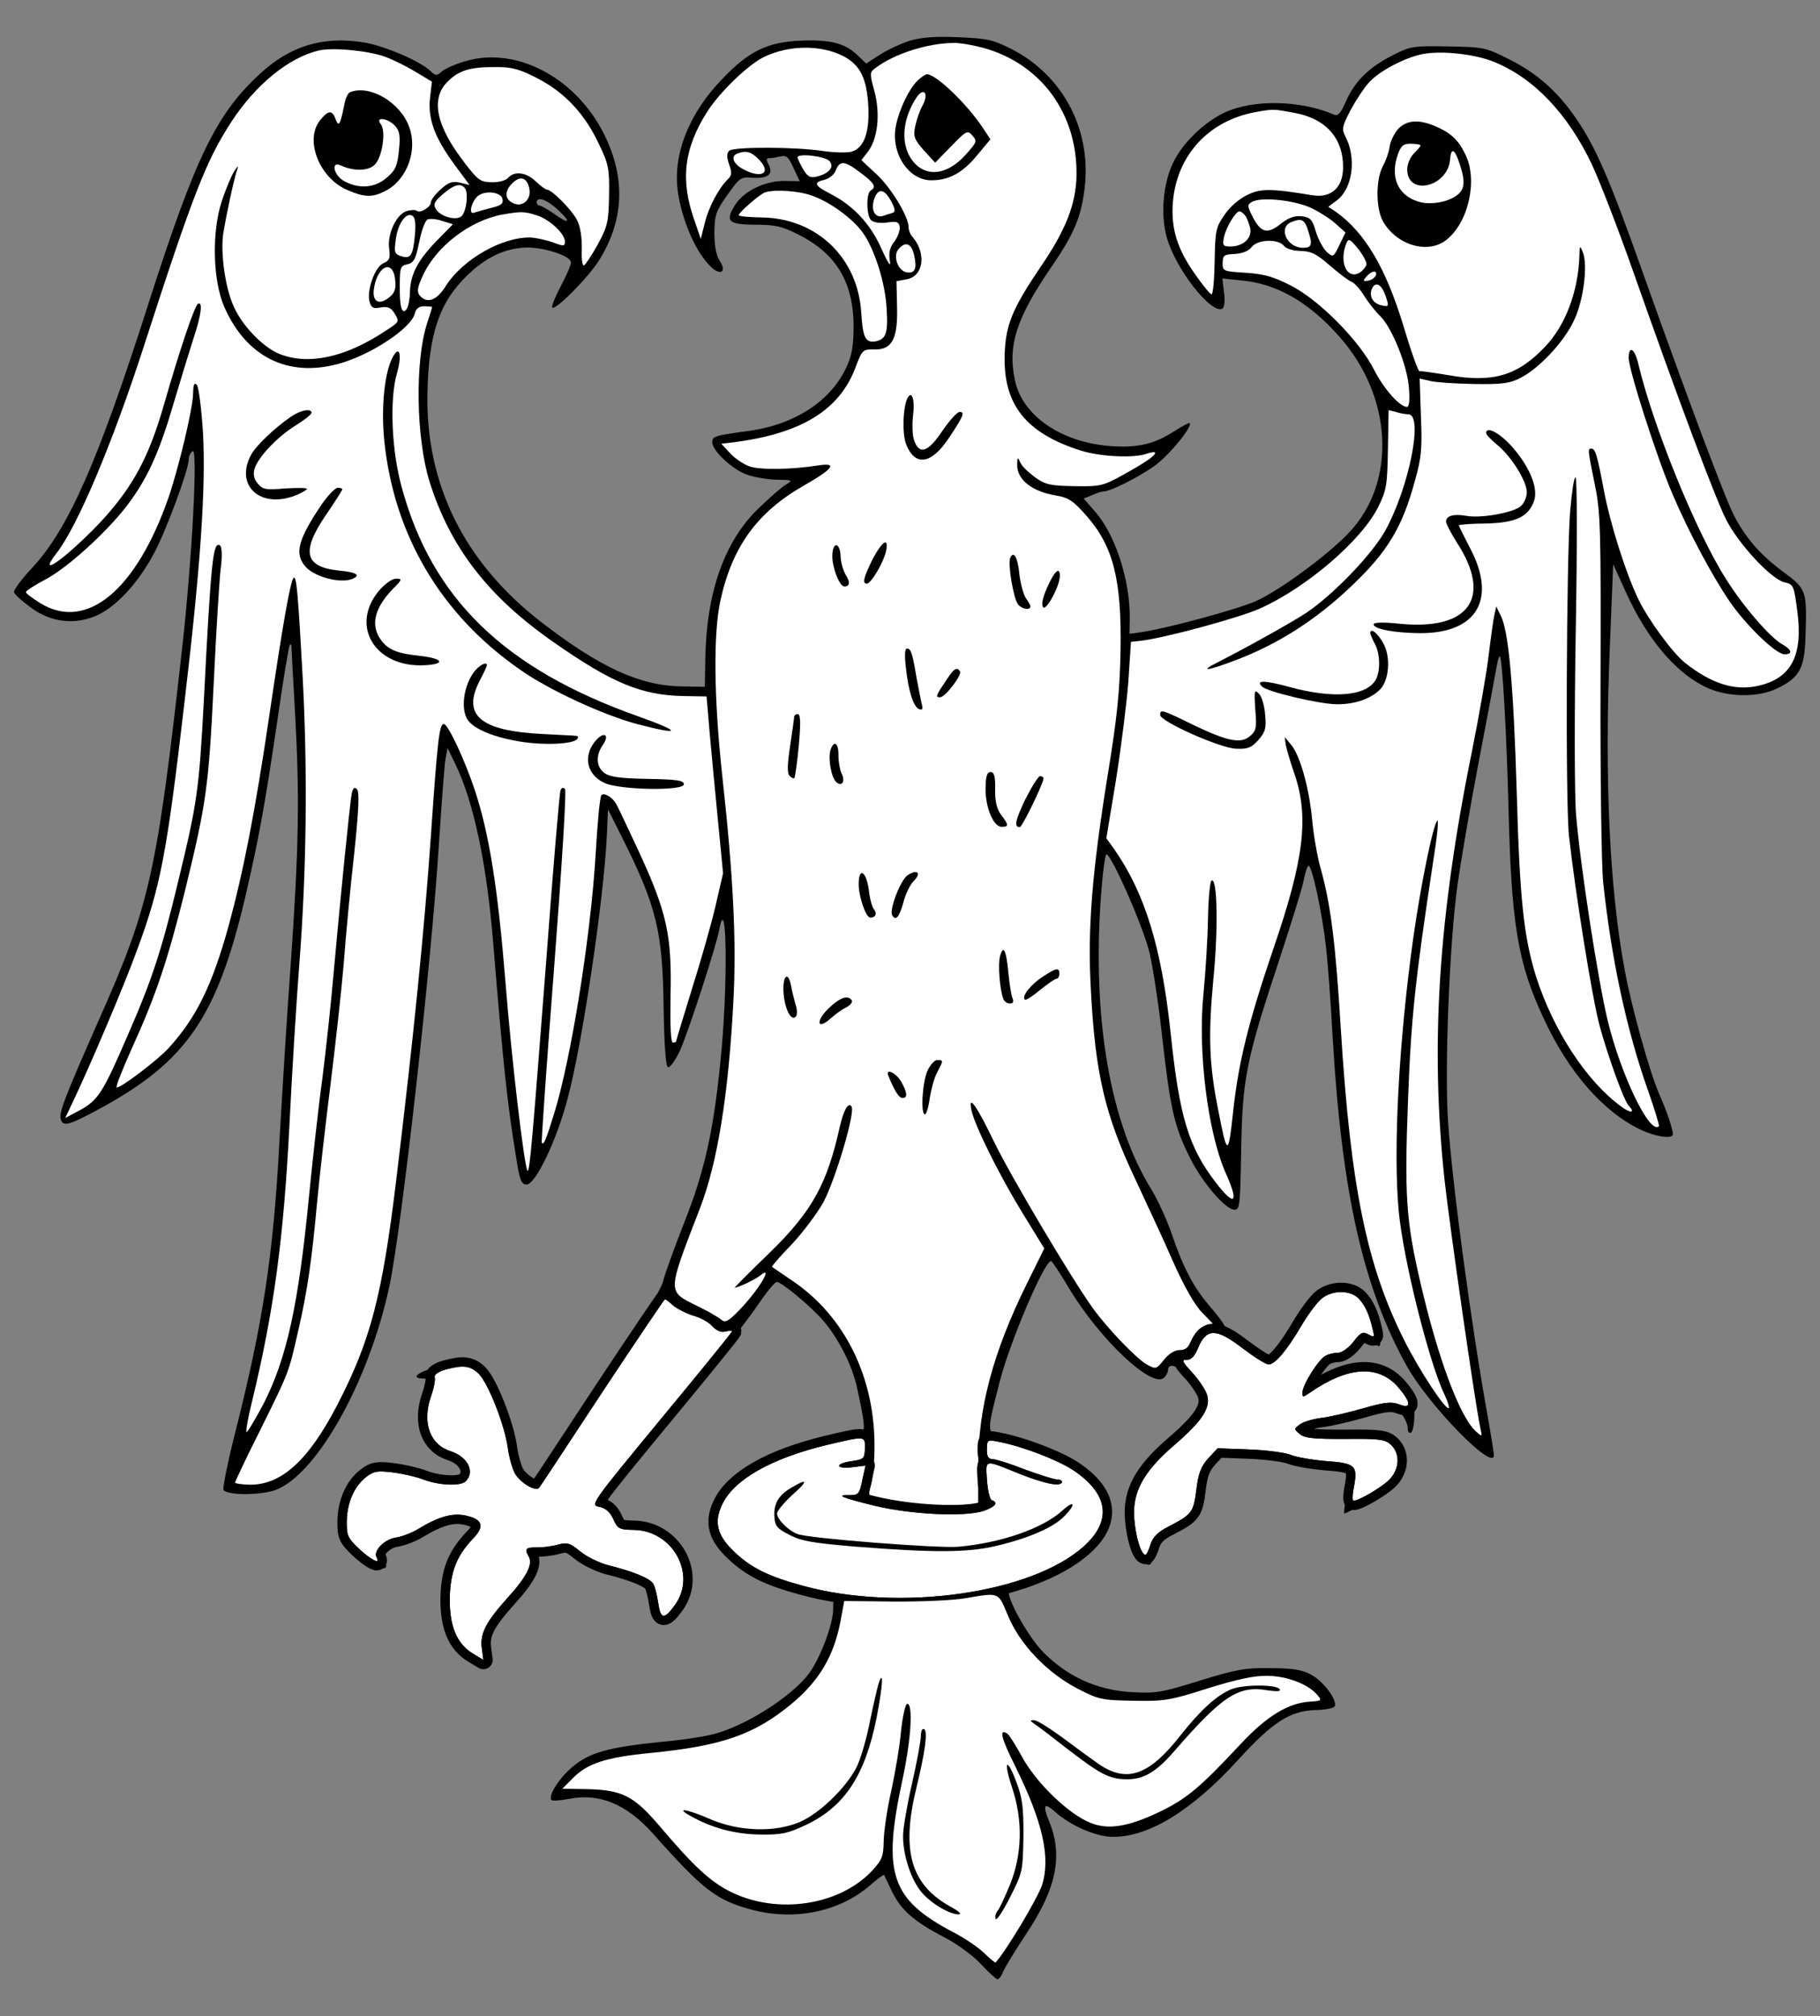 <?xml version="1.0" encoding="UTF-8" standalone="no"?>
<!DOCTYPE svg PUBLIC "-//W3C//DTD SVG 1.1//EN" "http://www.w3.org/Graphics/SVG/1.1/DTD/svg11.dtd">
<svg xmlns:dc="http://purl.org/dc/elements/1.1/" version="1.1" xmlns:xl="http://www.w3.org/1999/xlink" xmlns="http://www.w3.org/2000/svg" viewBox="36 76.5 292.5 324" width="292.5" height="324">
  <rect x="36" y="76.5" width="292.5" height="324" fill="#808080" stroke="none"/>
  <defs>
    <clipPath id="artboard_clip_path">
      <path d="M 36 76.5 L 328.5 76.5 L 328.5 350.654 L 288 400.5 L 36 400.5 Z"/>
    </clipPath>
    <clipPath id="outer_stroke_clip_path">
      <path d="M 36 76.5 L 328.5 76.5 L 328.5 400.5 L 36 400.5 Z M 254.355 285.18 L 254.355 285.18 C 253.037 283.816 250.252 283.767 248.474 285.129 C 247.742 285.684 246.263 287.67 245.2 289.457 C 242.807 293.543 240.91 295.78 239.879 295.762 C 239.415 295.754 237.578 294.587 235.694 293.161 C 231.519 289.941 229.92 289.913 228.576 293.037 C 228.036 294.42 227.458 295.029 226.736 295.017 C 225.859 295.001 225.958 295.261 227.476 296.938 C 228.49 297.988 229.546 299.554 229.892 300.386 C 230.732 302.516 229.457 304.66 224.69 308.756 C 219.714 313.055 217.954 316.326 218.293 320.562 C 218.501 323.404 219.378 326.36 220.101 326.372 C 220.255 326.375 220.63 325.608 220.904 324.684 C 221.286 323.504 222.074 322.692 223.843 321.794 C 227.592 319.848 227.804 319.542 228.28 315.887 C 228.584 313.261 229.016 312.185 230.174 310.864 L 231.698 309.24 L 236.751 309.431 C 239.535 309.531 242.52 309.944 243.34 310.268 C 244.211 310.645 246.782 311.102 249.101 311.298 C 253.893 311.639 254.247 312.006 253.565 315.606 C 253.339 316.737 253.323 317.665 253.529 317.669 C 254.355 317.683 257.847 315.629 259.158 314.414 C 260.942 312.691 261.09 310.165 259.568 308.694 C 258.603 307.8 257.78 307.683 252.207 307.74 C 247.202 307.756 245.76 307.628 244.945 306.994 C 243.928 306.151 243.928 306.151 244.921 305.395 C 245.444 304.991 246.948 304.553 248.293 304.37 C 249.585 304.238 252.641 303.517 255.027 302.837 C 258.553 301.815 259.638 301.73 260.817 302.164 C 262.866 302.973 262.833 301.941 260.76 299.48 C 257.575 295.761 252.669 296.037 246.506 300.315 C 245.41 301.069 245.306 301.068 245.32 300.294 C 245.343 299.005 247.942 294.923 249.035 294.374 C 249.556 294.074 250.488 293.884 251.055 293.893 C 251.623 293.903 252.719 293.149 253.511 292.131 C 254.673 290.603 255.036 290.455 255.905 290.934 C 256.876 291.467 256.928 291.416 256.64 290.225 C 256.064 287.738 255.419 286.282 254.355 285.18 Z"/>
    </clipPath>
    <clipPath id="outer_stroke_clip_path_2">
      <path d="M 36 76.5 L 328.5 76.5 L 328.5 400.5 L 36 400.5 Z M 144.135 286.249 L 144.135 286.249 C 143.576 285.723 143.016 285.301 142.861 285.298 C 142.758 285.296 138.256 291.976 132.851 300.137 C 127.446 308.349 122.888 315.286 122.677 315.54 C 122.199 316.305 119.799 314.922 118.794 313.357 C 118.393 312.679 117.857 310.864 117.627 309.261 C 117.126 305.486 114.457 298.784 112.935 297.261 C 111.565 295.947 110.433 295.824 107.581 296.6 C 106.389 296.94 105.761 297.445 105.858 297.808 C 106.006 298.172 105.723 299.611 105.235 300.996 C 103.821 305.15 105.1 308.681 108.436 309.719 C 111.155 310.592 112.402 313.039 110.828 314.559 C 109.988 315.37 106.483 315.206 103.972 314.233 C 102.844 313.801 100.635 313.298 99.09 313.116 C 96.722 312.817 96.05 312.908 94.899 313.817 C 92.964 315.279 91.783 317.941 91.731 320.933 C 91.69 323.254 91.889 323.67 93.716 325.404 C 95.646 327.192 97.231 327.994 96.53 326.795 C 95.929 325.752 97.767 323.876 99.578 323.598 C 100.56 323.46 102.274 322.819 103.37 322.116 C 106.707 320.111 108.987 319.531 111.195 320.137 C 113.609 320.747 113.847 321.886 112.009 323.763 C 109.38 326.555 108.409 329.014 108.284 333.191 C 108.204 337.781 109.392 340.64 111.996 342.233 L 113.681 343.243 L 113.453 341.485 C 113.082 339.105 114.044 337.213 117.464 333.403 C 120.62 329.95 121.688 327.853 120.987 326.654 C 120.235 325.403 120.497 325.149 122.251 325.18 C 123.127 325.195 124.678 325.016 125.664 324.724 C 127.167 324.337 127.577 324.448 129.256 325.818 C 130.273 326.662 132.268 327.625 133.655 328.01 C 137.919 329.065 140.582 330.195 141.03 331.08 C 141.279 331.6 141.617 332.947 141.802 334.189 C 142.169 336.775 142.788 336.786 144.533 334.34 C 147.972 329.447 144.122 322.466 137.881 322.357 C 135.457 322.315 135.253 322.157 134.558 320.597 C 134.011 319.452 133.35 318.873 132.322 318.649 C 130.831 318.365 130.937 318.212 142.216 304.531 C 148.54 296.902 153.655 290.594 153.658 290.439 C 153.66 290.336 153.195 290.328 152.574 290.472 C 151.9 290.666 151.183 290.344 150.524 289.662 C 150.019 289.034 148.589 288.235 147.356 287.904 C 146.176 287.523 144.745 286.775 144.135 286.249 Z"/>
    </clipPath>
    <clipPath id="outer_stroke_clip_path_3">
      <path d="M 36 76.5 L 328.5 76.5 L 328.5 400.5 L 36 400.5 Z M 174.998 309.282 L 174.998 309.282 C 175.034 307.219 175.188 307.221 168.868 308.71 C 159.905 310.876 153.912 314.279 152.036 318.322 C 150.696 321.188 151.278 323.314 154.07 325.942 C 156.811 328.518 159.573 329.856 165.068 331.345 C 180.523 335.587 201.625 332.602 210.114 325.063 C 214.779 320.914 214.184 316.57 208.472 312.755 C 205.973 311.112 200.387 308.951 196.582 308.214 C 194.68 307.82 194.627 307.87 194.6 309.418 C 194.58 310.552 194.831 310.969 195.502 310.981 C 196.017 310.99 198.327 311.701 200.632 312.618 C 202.99 313.485 205.35 314.248 205.918 314.258 C 206.485 314.268 206.791 314.48 206.631 314.787 C 206.207 315.398 203.791 314.892 199.948 313.38 C 194.057 311.007 194.419 310.911 194.617 314.371 C 194.743 316.024 195.079 317.474 195.386 317.583 C 196.515 317.964 195.987 318.625 194.066 319.314 C 190.954 320.291 182.551 319.887 176.643 318.494 C 171.249 317.161 170.224 316.731 172.442 316.77 C 173.989 316.797 174.147 316.645 174.657 314.022 L 175.105 312.018 L 172.933 312.29 C 170.193 312.603 170.158 311.674 172.899 311.309 C 174.812 311.033 174.97 310.881 174.998 309.282 Z"/>
    </clipPath>
  </defs>
  <g id="Eagle,_Triple-Headed" stroke="none" stroke-opacity="1" stroke-dasharray="none" fill="none" fill-opacity="1">
    <title>Eagle, Triple-Headed</title>
    <g id="Eagle,_Triple-Headed_Art" clip-path="url(#artboard_clip_path)">
      <title>Art</title>
      <g id="Group_53">
        <g id="Graphic_124">
          <path d="M 149.355 182.278 L 149.274 186.869 L 145.458 186.802 C 138.753 186.685 132.305 183.683 122.887 176.399 C 110.62 166.847 104.44 154.408 104.695 139.812 C 104.862 130.219 106.603 125.09 111.063 120.782 C 114.002 117.945 116.812 116.549 120.118 116.297 C 123.011 116.09 127.784 117.566 127.764 118.701 C 127.757 119.113 127.004 120.854 126.097 122.541 C 125.19 124.279 124.596 125.765 124.748 125.923 C 125.255 126.447 130.56 121.071 132.258 118.366 C 136.132 112.191 136.555 105.698 133.525 98.99 C 129.155 89.266 119.138 83.777 110.684 86.364 C 109.18 86.802 107.516 87.547 107.044 87.951 C 106.206 88.71 105.999 88.707 105.188 87.919 C 103.514 86.29 97.675 83.815 94.331 83.292 C 87.899 82.303 82.713 83.863 77.942 88.217 C 70.812 94.696 67.441 101.603 59.856 125.306 C 51.779 150.6 47.051 161.352 41.266 167.648 C 39.479 169.526 38.157 171.36 38.255 171.671 C 38.352 172.034 39.52 173.087 40.896 174.091 C 44.206 176.573 48.119 177.003 51.76 175.312 C 54.778 173.869 58.196 170.162 60.649 165.613 C 62.567 162.138 66.302 152.092 66.333 150.338 C 66.342 149.822 66.61 149.208 66.975 149.008 C 67.809 148.506 66.88 166.238 65.29 180.501 C 61.256 216.545 60.078 221.942 52.13 239.861 C 46.275 253.121 45.517 255.171 45.755 256.311 C 46.092 257.658 47.078 257.365 52.391 254.466 C 65.986 247.016 70.858 239.878 75.368 220.868 C 77.601 211.207 78.455 206.579 80.56 192.428 C 81.501 185.789 82.423 180.284 82.58 180.132 C 82.737 179.98 82.839 180.085 82.834 180.343 C 82.83 180.601 83.106 185.456 83.42 191.136 C 84.167 204.46 84.026 212.558 82.783 230.593 C 82.177 238.683 81.383 251.67 80.937 259.453 C 79.937 278.318 78.306 289.021 73.598 307.512 C 72.544 311.724 71.807 315.529 71.904 315.892 C 72.251 316.723 76.788 316.854 79.69 316.131 C 86.376 314.39 95.21 298.964 98.581 283.184 C 100.548 273.931 105.313 231.502 106.522 212.434 C 106.948 205.786 107.419 199.5 107.591 198.523 L 107.932 196.723 L 109.127 199.169 C 112.116 205.309 114.214 215.148 115.277 228.168 C 116.85 247.388 117.514 253.694 118.912 262.282 C 119.515 266.162 119.761 266.837 120.638 266.853 C 122.03 266.877 125.402 259.919 127.169 253.243 C 129.539 244.565 133.044 221.152 133.537 210.636 L 133.711 206.563 L 135.905 210.935 C 141.489 222.073 142.501 226.115 142.65 238.294 C 142.748 244.486 142.998 247.896 143.358 248.005 C 143.665 248.114 144.564 246.891 145.315 245.253 C 146.603 242.387 151.018 228.843 151.584 225.964 C 152.838 219.176 153.024 235.121 151.783 247.12 C 150.658 258.348 149.204 264.823 145.966 272.97 C 144.346 277.069 142.828 281.325 142.55 282.455 C 142.27 283.74 138.286 290.274 132.35 299.302 C 126.997 307.464 122.546 314.196 122.492 314.298 C 122.387 314.4 121.769 314.337 121.102 314.119 C 119.665 313.733 118.969 312.225 118.318 308.086 C 118.088 306.534 117.307 303.941 116.612 302.381 C 115.917 300.821 115.325 299.263 115.331 298.954 C 115.351 297.819 113.273 295.667 111.834 295.333 C 110.909 295.11 108.892 295.385 106.663 296.016 C 103.086 296.986 101.83 297.996 104.048 298.034 C 104.976 298.051 105.076 298.259 104.75 299.182 C 103.882 301.643 103.761 305.613 104.553 307.536 C 105.147 308.991 105.857 309.674 107.751 310.533 C 110.362 311.713 111.02 312.396 110.59 313.42 C 110.158 314.496 107.681 314.556 104.501 313.468 C 97.32 311.073 94.265 311.69 91.922 315.88 C 90.91 317.72 90.685 318.748 90.799 321.123 C 90.997 324.531 92.002 326.045 95.378 327.755 C 97.679 328.93 98.558 328.791 97.81 327.333 C 97.061 325.875 97.698 324.906 99.714 324.632 C 100.697 324.494 102.724 323.653 104.236 322.75 C 106.999 321.096 110.519 320.435 111.742 321.282 C 112.303 321.653 112.035 322.267 110.61 324.1 C 108.237 327.051 107.42 329.513 107.351 333.433 C 107.279 337.559 108.114 339.998 110.246 341.996 C 112.277 343.837 115.415 344.356 114.824 342.747 C 113.791 339.891 114.01 339.173 116.432 336.377 C 120.063 332.262 122.025 329.252 122.051 327.756 C 122.073 326.518 122.386 326.317 124.716 325.842 C 127.201 325.318 127.459 325.323 128.83 326.585 C 130.203 327.744 133.431 328.987 137.028 329.823 C 139.547 330.332 140.657 331.796 140.916 334.689 C 141.168 337.996 142.143 338.271 144.511 335.629 C 147.403 332.481 147.482 327.994 144.65 324.694 C 142.729 322.442 140.529 321.372 137.641 321.321 C 136.403 321.3 135.582 321.027 135.589 320.666 C 135.595 320.305 134.991 319.418 134.283 318.632 L 132.966 317.216 L 143.983 303.788 C 150.044 296.464 156.166 288.626 157.596 286.484 C 159.079 284.291 160.503 282.51 160.864 282.517 C 161.586 282.529 165.808 286.008 167.985 288.368 C 170.617 291.251 173.012 295.936 173.772 299.664 C 175.014 305.361 175.098 306.498 174.372 306.691 C 174.061 306.789 171.575 307.313 168.934 307.886 C 160.545 309.649 153.513 313.498 151.328 317.485 C 150.262 319.478 150.363 322.524 151.465 324.452 C 153.468 327.892 158.63 330.716 165.977 332.444 L 169.933 333.39 L 169.903 335.144 C 169.861 337.568 167.913 342.745 166.114 345.293 C 163.417 349.064 155.644 353.984 150.463 355.235 C 148.908 355.621 145.184 356.175 142.187 356.432 C 133.866 357.267 130.704 358.14 128.033 360.415 C 125.834 362.234 124.03 365.144 124.638 365.773 C 124.79 365.931 126.081 365.85 127.53 365.566 C 132.345 364.618 136.698 366.448 140.899 371.113 C 148.995 380.232 151.082 381.816 156.679 383.358 C 163.611 385.233 170.86 383.76 175.784 379.513 C 176.989 378.45 178.034 377.695 178.084 377.799 C 178.134 377.903 178.731 379.151 179.378 380.504 C 180.822 383.47 182.905 385.312 187.865 387.875 C 189.91 388.943 192.457 390.844 193.672 392.155 C 194.887 393.466 196.106 394.571 196.313 394.575 C 196.57 394.579 196.994 393.967 197.264 393.25 C 197.586 392.533 199.233 389.828 200.928 387.278 C 205.75 380.036 206.873 374.793 204.648 369.285 C 203.51 366.479 203.775 366.071 205.604 367.703 C 208.145 369.914 212.036 371.633 214.769 371.68 C 220.494 371.78 227.534 367.518 235.004 359.29 C 240.526 353.247 243.292 351.438 247.422 351.304 C 249.022 351.28 250.42 350.995 250.528 350.687 C 250.908 349.611 248.588 346.578 246.696 345.616 C 245.265 344.817 243.721 344.584 240.162 344.573 C 236.139 344.503 234.638 344.786 228.776 346.593 C 222.551 348.548 221.724 348.637 217.652 348.411 C 212.138 348.057 207.43 345.859 203.527 341.87 C 201.045 339.247 197.494 332.788 198.228 332.13 C 198.438 331.927 199.528 331.533 200.669 331.192 C 208.501 328.853 213.948 324.149 214.028 319.559 C 214.115 314.608 207.8 309.854 198.241 307.727 C 194.335 306.885 194.43 307.351 196.646 298.619 C 198.199 292.403 203.849 279.088 204.931 279.158 C 205.086 279.161 206.393 281.144 207.846 283.595 C 212.76 291.729 221.033 299.56 223.022 297.944 C 223.388 297.641 223.707 297.079 223.714 296.718 C 223.749 294.707 227.317 297.194 228.863 300.265 L 229.858 302.346 L 224.66 307.517 C 221.773 310.356 218.984 313.506 218.502 314.478 C 217.116 317.033 217.077 322.244 218.466 325.415 C 219.508 327.806 221.09 328.814 221.119 327.112 C 221.155 325.101 222.789 323.066 225.023 322.176 C 228.141 320.941 228.616 320.278 229.096 316.469 C 229.338 314.409 229.884 312.665 230.572 311.696 L 231.734 310.169 L 236.939 310.466 C 239.774 310.619 242.967 310.984 243.992 311.363 C 245.069 311.743 247.384 312.093 249.241 312.125 C 253.108 312.245 253.258 312.505 252.353 317.081 C 252.07 318.521 251.946 319.705 252.049 319.707 C 252.668 319.718 259.394 315.656 260.183 314.793 C 260.709 314.235 261.301 312.852 261.476 311.668 C 261.765 309.919 261.618 309.452 260.4 308.296 C 259.03 306.982 258.773 306.926 252.377 306.815 C 248.509 306.747 245.728 306.492 245.733 306.183 C 245.738 305.925 246.621 305.579 247.707 305.443 C 248.741 305.307 250.916 304.829 252.47 304.443 C 259.779 302.507 260.244 302.463 261.304 303.823 C 261.859 304.504 262.255 305.491 262.245 306.058 C 262.236 306.574 262.488 306.888 262.749 306.738 C 263.061 306.588 263.29 305.303 263.313 303.962 C 263.426 297.514 256.931 294.202 250.172 297.231 C 248.664 297.876 247.42 298.215 247.424 298.009 C 247.442 296.926 249.696 294.902 250.883 294.922 C 252.172 294.945 254.368 293.281 254.856 291.896 C 255.02 291.383 255.38 291.441 256.451 292.182 C 257.828 293.083 257.828 293.083 257.85 291.845 C 257.89 289.524 256.356 285.783 254.781 284.414 C 251.325 281.413 248.149 283.06 243.533 290.357 C 241.995 292.755 240.566 294.794 240.305 294.996 C 239.785 295.244 233.01 290.225 232.665 289.342 C 232.567 289.031 231.507 287.671 230.294 286.257 C 227.766 283.272 226.168 280.251 224.205 274.49 C 223.418 272.258 221.977 269.137 220.973 267.521 C 214.4 256.881 211.545 240.167 212.914 220.844 C 213.188 216.979 213.605 213.788 213.811 213.791 C 214.636 213.806 219.797 225.555 220.757 229.648 C 221.285 231.927 222.259 238.187 222.835 243.614 C 224.086 254.677 224.757 257.629 227.25 262.574 C 229.194 266.477 232.935 270.877 234.38 270.902 C 235.256 270.917 235.319 270.299 235.477 261.222 C 235.678 249.72 236.298 246.738 241.635 230.632 C 243.542 224.783 245.344 219.088 245.519 217.956 C 245.745 216.825 246.073 215.747 246.282 215.648 C 246.803 215.347 248.474 223.064 249.1 228.595 C 249.369 230.87 249.873 237.482 250.184 243.318 C 251.657 268.314 255.105 283.542 262.16 296.151 C 265.764 302.508 276.053 313.006 276.099 310.376 C 276.104 310.118 275.686 307.479 275.17 304.53 C 272.487 289.727 269.426 267.077 268.728 256.797 C 268.151 248.481 268.913 228.476 270.215 218.903 C 270.746 215.095 272.299 205.938 273.717 198.585 C 275.135 191.232 276.389 184.444 276.56 183.467 C 276.731 182.541 276.949 181.874 277.051 181.979 C 277.456 182.399 278.125 194.328 278.435 206.148 C 278.881 224.884 279.906 231.196 284.034 240.039 C 288.01 248.724 293.675 255.221 299.713 258.061 C 302.067 259.185 304.846 259.595 304.86 258.77 C 304.873 258.047 303.844 254.934 302.602 252.178 C 301.065 248.591 298.249 238.482 297.117 232.425 C 294.663 219.278 293.84 201.413 294.721 180.482 L 295.263 167.18 L 297.201 171.445 C 300.875 179.661 305.935 185.372 311.214 187.374 C 314.547 188.567 318.83 188.487 321.588 187.142 C 325.23 185.4 326.03 183.917 326.172 178.709 C 326.402 171.439 326.355 171.18 322.637 168.432 C 318.919 165.684 316.592 163.013 314.695 159.368 C 313.247 156.608 307.134 140.302 299.954 120.107 C 294.742 105.415 292.46 100.165 289.392 95.674 C 286.374 91.236 283.071 88.289 278.468 85.991 C 274.735 84.12 274.478 84.064 268.701 83.963 C 262.925 83.862 262.666 83.909 259.49 85.556 C 255.845 87.453 253.587 89.735 252.188 93.064 C 251.489 94.651 251.016 95.159 250.452 94.943 C 245.025 92.578 237.391 92.445 232.814 94.583 C 229.433 96.175 225.916 99.622 224.467 102.796 C 222.913 106.122 222.519 110.965 223.488 114.542 C 224.844 119.621 230.699 127.101 232.47 126.1 C 232.783 125.899 232.905 124.818 232.721 123.525 L 232.452 121.25 L 235.439 121.56 C 241.156 122.073 246.214 124.947 251.173 130.503 C 259.827 140.147 260.515 153.934 252.841 162.055 C 249.476 165.659 241.428 171.555 237.737 173.141 C 234.825 174.432 223.68 177.436 219.749 178.038 L 217.525 178.36 L 217.569 175.833 C 217.623 169.798 215.275 162.431 211.986 158.71 L 210.166 156.615 L 211.516 156.071 C 212.245 155.722 213.023 155.478 213.332 155.483 C 214.364 155.501 218.892 153.259 221.504 151.396 C 223.854 149.734 227.702 145.055 227.196 144.478 C 227.094 144.425 226.001 144.973 224.749 145.777 C 221.513 147.887 218.82 148.511 214.389 148.176 C 206.557 147.575 200.388 143.34 199.145 137.746 C 197.902 132.101 199.268 127.739 204.986 119.378 C 208.744 113.923 209.876 111.105 210.375 106.161 C 211.257 97.045 206.709 88.607 198.682 84.443 C 195.613 82.893 194.74 82.672 190.1 82.488 C 186.44 82.32 184.116 82.486 182.3 83.022 C 180.9 83.462 178.716 84.456 177.463 85.259 L 175.219 86.716 L 173.849 85.403 C 171.82 83.458 169.56 82.851 164.811 83.026 C 159.441 83.242 156.425 84.634 152.168 89.1 C 146.705 94.68 144.112 101.341 144.937 107.289 C 145.628 112.048 147.91 117.247 150.348 119.456 C 151.871 120.876 152.813 120.118 151.656 118.395 C 151.054 117.456 150.822 115.956 150.807 113.841 C 150.857 111.004 151.074 110.388 152.925 107.79 C 154.882 105.038 155.091 104.887 156.945 105.074 C 159.419 105.22 160.308 104.513 159.561 103.004 C 159.111 102.171 159.115 101.913 159.631 101.922 C 159.992 101.928 160.82 101.788 161.442 101.644 C 162.375 101.402 162.73 101.718 163.525 103.486 L 164.519 105.619 L 162.147 105.577 C 159.052 105.523 155.619 107.166 154.187 109.359 C 152.489 112.064 152.996 112.589 157.381 112.614 C 160.528 112.617 161.659 112.843 164.165 114.125 C 170.559 117.281 173.312 122.075 173.182 129.554 C 173.13 132.545 172.795 133.984 171.832 135.928 C 169.213 141.145 163.579 144.709 156.545 145.722 C 150.805 146.498 150.493 146.596 150.476 147.576 C 150.455 148.814 153.295 151.598 155.651 152.619 C 156.726 153.102 158.886 153.501 160.535 153.582 C 163.475 153.633 163.527 153.634 162.223 154.437 C 161.493 154.888 159.554 156.608 157.874 158.23 C 152.417 163.5 149.539 171.705 149.355 182.278 Z M 125.591 110.15 L 125.591 110.15 C 127.876 112.254 127.56 112.661 125.063 110.863 C 123.992 110.122 122.919 109.536 122.713 109.532 C 122.455 109.528 122.253 109.266 122.258 109.008 C 122.275 108.028 123.814 108.52 125.591 110.15 Z" fill="black"/>
        </g>
        <g id="Graphic_123">
          <path d="M 194.094 84.208 L 194.094 84.208 C 192.451 83.767 190.291 83.368 189.259 83.402 C 185.079 83.432 179.684 85.143 176.651 87.464 C 175.762 88.119 175.759 88.325 176.535 91.176 C 177.503 94.805 177.074 98.718 175.541 100.807 L 174.433 102.232 L 176.971 104.598 C 179.306 106.805 182.063 111.394 182.033 113.096 C 182.026 113.508 182.323 114.236 182.729 114.656 C 184.951 117.377 184.372 120.979 181.631 121.395 L 180.078 121.678 L 180.164 125.6 C 180.33 130.865 179.421 132.707 176.584 132.657 C 174.624 132.623 174.572 132.674 173.436 135.698 C 170.842 142.411 164.793 146.123 154.192 147.538 L 151.917 147.808 L 153.335 149.329 C 154.094 150.167 155.522 151.121 156.445 151.447 C 158.137 152.044 163.246 151.978 167.592 151.28 C 170.644 150.817 169.904 151.836 165.266 154.49 C 157.762 158.744 153.693 164.297 151.787 172.982 C 150.609 178.379 150.738 188.751 152.07 201.105 C 153.852 217.233 154.388 227.922 153.859 237.509 C 153.083 252.406 151.291 263.467 148.482 270.692 C 143.186 284.426 143.194 283.962 148.054 286.369 C 149.741 287.224 151.479 288.183 151.885 288.551 C 152.546 289.13 153.014 288.88 154.853 287.003 C 158.058 283.654 160.451 279.569 158.095 281.54 C 157.311 282.145 154.605 283.439 154.09 283.43 C 153.986 283.428 156.455 280.943 159.603 277.903 C 166.531 271.162 168.929 266.818 171.002 257.413 C 171.614 254.844 172.359 253.516 172.861 254.35 C 173.463 255.341 170.285 265.965 168.363 269.646 C 167.404 271.384 165.132 274.44 163.292 276.419 C 161.401 278.347 159.979 280.025 160.081 280.078 C 160.183 280.183 161.611 281.137 163.242 282.249 C 171.86 288.023 176.741 298.065 176.541 309.515 C 176.503 311.733 176.252 314.257 175.979 315.129 C 175.598 316.257 175.638 316.929 175.995 317.141 C 178.088 318.467 187.922 319.568 191.701 318.86 L 193.202 318.577 L 193.208 312.334 C 193.166 302.892 195.541 293.956 200.997 282.856 L 203.831 277.127 L 200.37 271.495 C 196.707 265.549 192.72 257.534 192.145 254.996 C 191.524 252.148 192.934 254.133 195.722 259.909 C 198.261 265.215 208.285 282.106 211.66 286.757 C 214.028 290.048 218.69 294.876 220.325 295.782 C 221.756 296.581 221.86 296.531 223.073 295.004 C 223.864 294.038 224.803 293.435 225.628 293.45 C 226.556 293.466 227.029 293.01 227.619 291.679 C 228.155 290.553 228.891 289.792 229.719 289.6 L 231.014 289.313 L 229.19 287.424 C 228.023 286.268 226.222 283.09 224.435 279.034 C 222.848 275.395 220.161 269.673 218.57 266.24 C 213.594 255.784 212.009 249.049 211.316 235.52 C 210.763 225.862 211.491 216.64 214.092 200.64 C 215.536 191.791 215.972 187.517 216.085 181.07 C 216.284 169.671 214.933 164.282 210.582 159.356 C 208.457 156.946 207.743 156.469 205.686 156.124 C 201.827 155.489 199.385 153.537 199.479 151.114 C 199.499 149.928 199.552 149.877 199.999 150.865 C 200.247 151.437 201.364 152.489 202.383 153.229 C 204.013 154.392 204.836 154.561 208.652 154.628 C 212.779 154.7 213.245 154.605 216.422 152.855 C 220.121 150.804 221.636 149.747 221.644 149.283 C 221.647 149.076 221.027 149.169 220.3 149.414 C 218.275 150.153 212.862 149.903 209.732 148.92 C 200.907 146.135 197.221 141.53 197.464 133.538 C 197.599 128.742 198.677 126.13 203.231 119.399 C 207.308 113.434 208.928 109.283 209.008 104.693 C 209.181 94.79 203.336 86.794 194.094 84.208 Z" fill="#FFFFFF"/>
        </g>
        <g id="Graphic_122">
          <path d="M 276.036 86.412 L 276.036 86.412 C 272.911 85.171 267.709 84.616 264.656 85.182 C 261.757 85.75 257.487 87.998 255.906 89.879 C 255.17 90.692 253.898 92.63 253.045 94.214 C 251.709 96.822 251.599 97.233 252.198 98.378 C 254.046 101.867 253.393 106.757 250.883 108.674 L 249.472 109.733 L 250.747 110.581 C 255.333 113.859 258.691 119.49 261.522 128.774 C 262.74 132.871 263.92 136.194 264.127 136.146 C 264.283 136.097 266.393 136.392 268.811 136.795 C 275.909 138.054 279.902 136.886 284.317 132.216 C 287.575 128.816 289.63 123.383 289.833 117.66 C 289.864 115.907 289.916 115.856 290.411 117.103 C 291.199 119.232 290.481 124.894 288.929 128.066 C 287.322 131.495 283.327 135.707 280.412 137.204 C 278.694 138.103 277.452 138.287 272.914 138.208 C 269.922 138.156 266.727 137.945 265.854 137.724 L 264.158 137.333 L 264.362 143.373 C 264.582 148.536 264.452 150.03 263.408 153.726 C 261.421 161.121 259.029 165.155 253.258 170.626 C 247.592 176.048 241.487 179.965 234.631 182.58 C 229.957 184.356 228.562 184.486 231.788 182.892 C 236.474 180.497 243.559 176.545 245.855 175.037 C 250.24 172.121 256.545 165.576 258.677 161.692 C 262.515 154.639 264.779 143.122 262.355 143.08 C 261.994 143.074 261.119 142.955 260.452 142.737 L 259.168 142.405 L 259.058 148.698 C 258.958 154.474 258.841 155.246 257.504 157.957 C 254.883 163.277 246.031 170.913 238.491 174.289 C 235.163 175.779 223.033 179.076 219.311 179.475 L 217.76 179.654 L 217.339 186.044 C 217.072 189.548 216.174 196.652 215.362 201.797 L 213.804 211.211 L 215.013 212.883 C 219.997 219.987 222.682 228.701 224.143 242.554 C 225.559 256.044 227.022 260.868 231.462 266.62 C 234.489 270.542 235.172 269.832 232.937 264.892 C 230.109 258.393 228.478 245.467 229.412 236.248 C 229.727 233.003 230.079 227.592 230.137 224.291 C 230.195 220.99 230.451 218.157 230.711 218.007 C 231.649 217.456 231.815 225.714 231.001 233.903 C 230.174 242.865 230.3 247.459 231.771 254.811 C 233.239 262.369 233.393 262.423 234.192 255.06 C 235.052 247.181 236.606 240.862 240.631 229.015 C 245.631 214.501 246.421 207.653 243.964 200.645 C 243.375 198.933 242.79 196.962 242.648 196.237 L 242.464 194.944 L 243.475 196.148 C 244.941 197.877 246.397 203.113 246.876 208.177 C 247.092 210.606 247.7 214.176 248.284 216.199 C 249.886 221.953 250.655 228.158 251.497 241.999 C 253.069 267.204 255.635 279.785 261.617 291.756 C 264.11 296.752 268.382 303.224 268.854 302.768 C 268.959 302.667 268.667 301.682 268.12 300.537 C 265.68 295.49 261.531 278.96 260.791 271.105 C 259.88 261.235 260.803 243.813 263.16 227.035 C 264.394 218.389 266.311 209.084 266.994 208.374 C 267.255 208.172 266.945 211.159 266.31 215.069 C 263.452 233.953 262.778 240.029 262.288 253.332 C 261.713 268.541 261.952 272.57 264.255 282.516 C 267.086 294.741 270.535 304.036 273.175 306.507 C 274.241 307.454 274.241 307.454 273.907 305.952 C 273.141 302.534 269 273.724 268.154 266.074 C 265.847 244.52 267.136 223.854 272.609 197.018 C 273.684 191.62 274.886 184.83 275.247 181.844 C 275.609 178.858 276.022 175.873 276.189 175.205 L 276.468 173.972 L 277.216 175.481 C 278.462 177.98 279.241 186.557 279.764 203.902 C 280.237 221.142 280.907 227.087 282.86 233.415 C 285.649 242.079 290.925 250.22 296.579 254.343 C 298.056 255.452 298.883 255.363 297.768 254.209 C 297.008 253.422 294.449 246.36 293.091 241.384 C 291.879 236.926 289.136 219.698 288.156 210.807 C 287.579 205.431 287.739 166.688 288.343 158.702 C 288.602 155.662 288.955 153.192 289.213 153.196 C 289.471 153.201 289.487 164.087 289.25 177.652 C 289.016 191.113 289.04 204.476 289.298 207.422 C 289.98 215.688 292.809 233.898 294.347 240.374 C 296.463 249.182 301.143 258.911 302.612 257.492 C 302.717 257.391 301.937 254.798 300.855 251.735 C 297.413 242.027 294.98 230.686 293.649 218.28 C 293.386 215.593 293.173 201.195 293.227 186.286 C 293.299 161.471 293.243 158.787 292.29 154.282 C 291.15 148.639 291.151 148.587 291.77 148.598 C 292.389 148.609 292.682 149.542 293.768 155.288 C 294.759 160.619 297.301 168.661 299.343 172.875 C 300.987 176.206 304.817 181.432 306.801 183.014 C 311.076 186.391 314.771 187.539 318.5 186.727 C 323.886 185.531 325.807 181.901 324.85 174.662 C 324.302 170.577 324.253 170.421 322.814 170.086 C 320.707 169.637 315.39 163.92 313.395 159.964 C 311.649 156.529 305.536 140.222 298.459 120.081 C 296.05 113.229 293.038 105.489 291.844 102.94 C 287.963 94.772 282.492 89.002 276.036 86.412 Z" fill="#FFFFFF"/>
        </g>
        <g id="Graphic_121">
          <path d="M 171.628 85.57 C 174.286 87.01 175.332 89.143 175.561 93.739 C 175.745 97.973 174.774 100.432 172.702 100.912 C 171.977 101.054 170.068 101.021 168.422 100.786 C 163.945 100.088 153.885 100.068 153.203 100.726 C 152.783 101.132 152.773 101.699 153.165 102.893 C 153.658 104.191 153.599 104.654 153.073 105.213 C 151.552 106.631 149.898 109.749 149.287 112.266 L 148.622 114.886 L 147.591 111.875 C 145.329 105.49 145.883 100.392 149.649 94.473 C 151.612 91.36 156.125 87.002 158.676 85.705 C 162.735 83.712 167.947 83.649 171.628 85.57 Z" fill="#FFFFFF"/>
        </g>
        <g id="Graphic_120">
          <path d="M 97.902 85.625 L 97.902 85.625 C 95.236 84.65 89.467 84.085 87.24 84.613 C 82.37 85.766 77.083 90.111 73.214 96.028 C 69.132 102.303 67.025 107.683 59.117 132.155 C 54.045 147.853 48.449 161.067 45.124 165.342 C 44.386 166.258 43.854 167.177 44.007 167.283 C 44.514 167.808 50.593 162.394 53.807 158.529 C 57.917 153.648 60.162 149.147 62.359 141.498 C 64.941 132.514 67.28 125.642 67.801 125.341 C 68.635 124.84 68.337 127.156 67.139 130.747 C 66.539 132.594 65.062 137.418 63.856 141.472 C 61.497 149.531 59.568 153.625 56.295 157.902 C 52.917 162.228 46.994 167.593 43.451 169.544 C 41.629 170.492 40.168 171.447 40.164 171.653 C 40.161 171.859 41.23 172.652 42.506 173.448 C 49.908 177.963 57.865 171.395 63.078 156.472 C 64.709 151.703 66.991 142.198 67.033 139.774 C 67.059 138.278 67.22 137.92 67.625 138.34 C 67.929 138.654 68.384 142.171 68.625 146.096 C 69.092 154.823 68.253 167.397 65.652 189.33 C 62.801 213.735 61.834 218.877 58.044 229.13 C 55.984 234.82 50.334 248.136 47.497 254.019 L 46.48 256.168 L 48.719 254.969 C 51.739 253.371 52.534 252.147 56.567 242.776 C 60.49 233.816 62.018 229.044 64.633 218.152 C 67.69 205.565 67.984 203.507 68.747 189.332 C 69.922 166.394 70.231 163.459 71.354 164.149 C 71.66 164.361 71.739 165.755 71.499 167.66 C 71.263 169.358 70.755 177.759 70.349 186.265 C 69.541 202.967 69.188 205.488 65.687 219.822 C 62.969 230.712 61.116 236.355 57.2 244.954 C 55.643 248.435 54.511 251.253 54.768 251.257 C 55.542 251.271 61.294 246.882 63.082 244.953 C 67.553 240.027 70.067 234.911 72.709 225.413 C 75.079 216.735 77.003 207.018 79.345 191.065 C 81.394 177.119 82.655 169.918 83.181 169.36 C 83.653 168.904 83.909 171.952 84.653 185.483 C 85.466 200.974 85.243 216.758 84.11 231.39 C 83.646 237.315 82.927 248.911 82.525 257.159 C 81.585 275.561 80.043 287.039 76.539 301.578 C 75.874 304.198 75.473 306.513 75.626 306.619 C 75.726 306.775 76.948 304.733 78.335 302.126 C 82.074 294.813 83.978 286.231 85.68 268.564 C 86.243 262.899 87.164 254.454 87.813 249.77 C 88.411 245.086 89.213 237.567 89.602 233.034 C 90.691 220.877 92.251 205.375 92.534 203.987 C 92.755 203.114 92.965 202.911 93.371 203.331 C 93.776 203.751 93.676 206.535 92.934 213.59 C 92.325 218.894 91.565 226.98 91.228 231.514 C 90.839 236.048 89.86 244.853 89.08 251.082 C 88.301 257.311 87.328 265.755 86.947 269.876 C 86.116 279.045 85.355 284.191 83.961 290.203 C 82.396 297.089 82.557 296.731 78.011 305.938 C 75.659 310.592 73.784 314.583 73.781 314.738 C 73.779 314.893 74.808 315.065 76.097 315.088 C 81.203 315.177 85.607 311.178 90.252 302.179 C 95.538 291.953 97.418 284.763 99.648 266.383 C 102.48 243.061 104.229 225.602 105.265 210.607 C 106.303 195.457 106.607 192.831 107.329 192.843 C 107.999 192.855 110.685 198.577 112.303 203.455 C 114.606 210.409 116.002 219.1 117.233 234.29 C 118.204 246.689 120.273 264.112 120.779 264.637 C 121.134 265.004 121.596 259.234 123.795 230.793 C 124.875 216.211 125.915 203.951 126.076 203.541 C 126.239 203.079 126.499 202.98 126.803 203.295 C 127.056 203.558 126.337 215.205 125.066 231.847 C 123.868 247.304 122.975 260.032 123.076 260.137 C 123.379 260.555 123.701 259.838 125.068 255.425 C 127.802 246.547 130.929 227.048 131.727 213.803 C 132.022 208.752 132.406 204.477 132.667 204.275 C 133.088 203.818 134.518 204.668 135.066 205.761 C 135.317 206.178 136.959 209.664 138.749 213.513 C 143.173 223.135 143.986 226.812 143.766 236.404 C 143.682 241.252 143.788 244.04 144.149 244.047 C 144.407 244.051 144.667 243.952 144.669 243.798 C 144.671 243.694 145.82 239.948 147.188 235.484 C 148.607 231.02 150.311 225.013 150.981 222.136 L 152.208 216.843 L 151.421 208.73 C 150.983 204.233 150.373 197.825 150.07 194.466 L 149.557 188.421 L 145.895 188.357 C 139.138 188.239 134.426 186.3 125.098 179.791 C 114.495 172.435 108.34 164.485 105.017 153.851 C 102.868 146.9 102.671 134.566 104.635 128.461 C 105.071 127.127 105.453 125.947 105.454 125.844 C 105.455 125.792 104.889 125.731 104.218 125.719 C 103.341 125.704 102.871 126.057 102.649 126.93 C 102.041 129.292 95.465 133.615 90.385 134.971 C 82.246 137.202 75.546 133.834 72.024 125.776 C 70.189 121.514 70.015 113.772 71.649 108.796 C 72.302 106.898 73.165 104.746 73.641 104.032 C 74.225 103.114 74.381 103.065 74.11 103.783 C 73.566 105.373 72.329 111.232 71.866 114.114 C 71.452 117.15 72.134 122.425 73.472 125.543 C 74.759 128.661 78.204 132.281 80.868 133.36 C 85.53 135.247 91.538 133.959 98.01 129.635 C 100.202 128.229 100.203 128.177 99.451 126.926 C 98.849 125.935 98.337 125.72 97.198 125.906 C 96.008 126.143 95.701 125.983 95.408 125.049 C 94.871 123.286 96.229 119.388 97.632 118.794 C 98.62 118.347 98.73 117.988 98.549 116.488 C 98.178 114.109 99.784 110.783 101.442 110.399 C 102.116 110.205 102.838 110.217 102.99 110.375 C 103.446 110.847 105.219 109.794 105.231 109.072 C 105.238 108.66 105.925 107.743 106.764 106.984 C 108.022 105.819 108.646 105.572 109.931 105.853 L 111.472 106.241 L 109.002 102.896 C 105.827 98.558 104.744 95.598 105.113 92.2 L 105.416 89.625 L 102.761 88.031 C 101.28 87.128 99.081 86.058 97.902 85.625 Z" fill="#FFFFFF"/>
        </g>
        <g id="Graphic_119">
          <path d="M 122.501 89.15 C 126.846 91.444 130.037 94.853 132.324 99.794 C 133.818 102.916 133.959 103.692 133.885 107.922 C 133.811 112.151 133.644 112.87 132.098 115.732 C 131.139 117.47 130.132 119 129.871 119.15 C 129.611 119.3 129.424 118.162 129.505 116.461 C 129.536 114.707 129.259 112.845 128.759 111.908 C 127.962 110.295 124.718 106.988 123.893 106.973 C 123.686 106.97 122.871 106.388 122.11 105.652 C 120.588 104.181 118.683 103.942 117.683 105.059 C 117.314 105.517 116.174 105.807 115.039 105.787 C 113.234 105.755 112.826 105.49 110.708 102.719 C 106.116 96.809 105.161 92.407 107.891 89.669 C 109.73 87.792 111.545 87.256 115.724 87.277 C 118.355 87.272 119.484 87.601 122.501 89.15 Z" fill="#FFFFFF"/>
        </g>
        <g id="Graphic_118">
          <path d="M 243.957 94.623 C 249.1 95.538 251.934 98.735 251.85 103.532 C 251.795 106.678 249.909 108.347 246.976 107.883 C 240.288 106.787 238.586 106.757 236.4 107.854 C 235.151 108.451 233.58 109.817 232.785 111.041 C 231.408 113.029 231.296 113.543 231.21 118.494 C 231.159 121.434 230.962 123.804 230.705 123.799 C 230.498 123.796 229.336 122.383 228.128 120.659 C 225.157 116.48 224.132 113.16 224.518 108.781 C 225.215 101.364 230.315 95.881 237.768 94.515 C 240.718 93.999 240.563 93.996 243.957 94.623 Z" fill="#FFFFFF"/>
        </g>
        <g id="Graphic_117">
          <path d="M 157.824 101.994 C 160.158 104.253 158.488 105.359 155.37 103.653 C 153.786 102.8 153.395 101.555 154.537 101.162 C 155.835 100.669 156.658 100.838 157.824 101.994 Z" fill="#FFFFFF"/>
        </g>
        <g id="Graphic_116">
          <path d="M 169.322 102.401 C 170.131 103.343 169.235 104.411 167.215 104.892 C 166.179 105.132 165.771 104.867 165.019 103.615 C 164.569 102.782 164.171 101.95 164.173 101.795 C 164.186 101.073 168.717 101.616 169.322 102.401 Z" fill="#FFFFFF"/>
        </g>
        <g id="Graphic_115">
          <path d="M 174.345 104.294 C 176.535 105.932 176.885 106.557 175.947 107.108 C 175.165 107.559 175.255 111.275 176.018 111.907 C 176.424 112.276 177.506 112.398 178.54 112.261 C 180.092 112.03 180.451 112.139 180.592 112.916 C 180.685 113.485 180.306 114.51 179.777 115.275 C 178.986 116.241 178.816 117.115 179.001 118.357 C 179.238 119.548 178.784 118.972 177.642 116.424 C 175.854 112.42 173.119 109.535 169.488 107.666 C 166.88 106.331 166.631 105.81 168.548 105.379 C 169.273 105.186 170.11 104.53 170.328 103.863 C 170.976 102.223 171.8 102.341 174.345 104.294 Z" fill="#FFFFFF"/>
        </g>
        <g id="Graphic_114">
          <path d="M 121.059 106.769 C 121.443 108.375 120.181 109.746 118.745 109.257 C 117.155 108.713 116.972 107.368 118.234 106.049 C 119.547 104.679 120.677 104.957 121.059 106.769 Z" fill="#FFFFFF"/>
        </g>
        <g id="Graphic_113">
          <path d="M 179.319 109.024 C 179.917 110.221 179.91 110.582 179.392 110.728 C 179.029 110.825 178.303 111.07 177.836 111.217 C 176.54 111.555 175.895 110.099 176.544 108.357 C 177.194 106.614 178.221 106.89 179.319 109.024 Z" fill="#FFFFFF"/>
        </g>
        <g id="Graphic_112">
          <path d="M 110.79 106.848 C 111.29 107.785 110.934 110.462 110.198 111.223 C 109.358 112.034 106.74 111.317 106.039 110.067 C 105.588 109.337 105.802 108.876 107.216 107.662 C 109.049 106.095 110.137 105.856 110.79 106.848 Z" fill="#FFFFFF"/>
        </g>
        <g id="Graphic_111">
          <path d="M 166.594 107.977 C 169.465 109.007 172.979 111.596 174.592 113.791 C 176.558 116.457 178.317 122.06 178.502 126.242 C 178.744 130.115 178.367 131.037 176.658 131.369 C 175.107 131.6 174.657 130.766 174.417 126.79 C 173.9 117.958 167.304 111.6 158.485 111.447 C 156.422 111.41 154.721 111.278 154.725 111.071 C 154.732 110.659 158.085 107.725 158.916 107.43 C 160.473 106.889 164.492 107.166 166.594 107.977 Z" fill="#FFFFFF"/>
        </g>
        <g id="Graphic_110">
          <path d="M 247.092 110.104 C 248.371 110.745 250.054 111.858 250.815 112.594 L 252.237 113.857 L 251.274 115.852 C 250.31 117.847 250.258 117.898 249.242 117.003 C 248.683 116.478 247.883 115.019 247.492 113.774 C 246.908 111.752 246.604 111.437 245.215 111.258 C 244.082 111.135 243.147 111.48 241.997 112.337 C 239.798 114.156 238.718 113.982 237.419 111.535 C 236.421 109.608 236.425 109.402 237.206 108.951 C 238.718 108.049 244.537 108.718 247.092 110.104 Z" fill="#FFFFFF"/>
        </g>
        <g id="Graphic_109">
          <path d="M 116.747 108.448 C 116.94 109.225 116.573 109.528 114.916 109.912 C 113.827 110.203 112.583 110.542 112.168 110.69 C 111.233 111.034 111.788 108.826 112.835 107.967 C 114.037 107.059 116.508 107.36 116.747 108.448 Z" fill="#FFFFFF"/>
        </g>
        <g id="Graphic_108">
          <path d="M 236.085 111.099 C 236.389 111.465 236.733 112.4 236.926 113.177 C 237.259 114.782 235.739 116.148 233.676 116.112 C 232.542 116.093 232.441 115.936 232.723 114.548 C 233.113 112.904 234.601 110.453 235.219 110.464 C 235.426 110.468 235.833 110.785 236.085 111.099 Z" fill="#FFFFFF"/>
        </g>
        <g id="Graphic_107">
          <path d="M 246.305 113.805 C 246.991 115.881 246.777 116.341 245.333 116.316 C 242.754 116.271 241.366 112.996 243.599 112.158 C 245.262 111.517 245.721 111.783 246.305 113.805 Z" fill="#FFFFFF"/>
        </g>
        <g id="Graphic_106">
          <path d="M 122.17 111.071 C 124.223 111.674 126.813 114.041 126.791 115.33 C 126.777 116.104 126.571 116.1 124.88 115.452 C 123.803 115.072 122.209 114.734 121.333 114.667 C 116.744 114.536 110.387 118.139 107.628 122.477 C 106.194 124.825 104.586 125.364 103.424 123.951 C 102.97 123.324 103.085 122.655 103.996 120.711 C 106.141 116.053 111.579 111.918 116.755 110.976 C 119.756 110.461 120.22 110.469 122.17 111.071 Z" fill="#FFFFFF"/>
        </g>
        <g id="Graphic_105">
          <path d="M 102.66 114.496 C 102.347 117.638 101.977 118.147 100.438 117.656 C 99.412 117.329 99.314 117.017 99.607 115.011 C 99.911 112.385 101.39 110.398 102.356 111.241 C 102.763 111.557 102.845 112.745 102.66 114.496 Z" fill="#FFFFFF"/>
        </g>
        <g id="Graphic_104">
          <path d="M 106.103 115.279 C 103.161 118.323 101.934 120.623 101.884 123.46 C 101.866 124.543 101.639 125.726 101.373 126.134 C 100.632 127.256 100.192 125.855 100.252 122.399 C 100.252 119.459 100.359 119.203 101.499 118.965 C 102.483 118.724 102.802 118.213 103.366 115.437 C 103.707 113.638 104.302 112.049 104.668 111.797 C 104.981 111.596 106.063 111.667 107.037 111.993 L 108.782 112.539 L 106.103 115.279 Z" fill="#FFFFFF"/>
        </g>
        <g id="Graphic_103">
          <path d="M 255.604 119.023 C 255.493 119.434 255.019 119.993 254.55 120.295 C 252.464 121.548 251.123 118.584 252.415 115.511 C 252.737 114.794 252.993 114.902 254.255 116.472 C 255.064 117.466 255.663 118.612 255.604 119.023 Z" fill="#FFFFFF"/>
        </g>
        <g id="Graphic_102">
          <path d="M 242.346 116.006 C 242.699 116.476 243.828 116.806 245.014 116.826 C 246.665 116.855 247.586 117.284 249.669 119.126 C 251.143 120.39 252.721 121.604 253.183 121.767 C 253.644 121.93 254.606 122.978 255.258 124.073 C 255.961 125.169 257.071 126.581 257.782 127.264 C 259.71 129.104 262.182 135.286 262.43 138.799 C 262.601 140.814 262.479 141.895 262.118 141.889 C 260.932 141.868 258.402 138.987 256.856 135.967 C 254.513 131.283 248.074 124.773 243.523 122.424 C 240.711 120.982 239.223 120.543 236.234 120.336 C 232.575 120.117 232.472 120.064 232.496 118.723 C 232.516 117.537 232.725 117.386 234.481 117.313 C 235.669 117.231 236.708 116.836 237.184 116.174 C 238.133 114.952 241.437 114.855 242.346 116.006 Z" fill="#FFFFFF"/>
        </g>
        <g id="Graphic_101">
          <path d="M 182.887 117.393 C 183.416 119.621 183.091 120.492 181.702 120.261 C 180.313 120.031 179.427 117.59 180.426 116.524 C 181.48 115.253 182.454 115.58 182.887 117.393 Z" fill="#FFFFFF"/>
        </g>
        <g id="Graphic_100">
          <path d="M 257.121 120.752 C 256.96 121.111 256.437 121.514 255.868 121.607 C 255.04 121.748 254.991 121.644 255.622 120.933 C 256.464 119.967 257.395 119.88 257.121 120.752 Z" fill="#FFFFFF"/>
        </g>
        <g id="Graphic_99">
          <path d="M 99.496 121.354 C 99.676 122.905 99.459 123.521 98.621 124.228 C 97.05 125.542 95.923 125.11 96.058 123.255 C 96.435 119.392 99.092 117.942 99.496 121.354 Z" fill="#FFFFFF"/>
        </g>
        <g id="Graphic_98">
          <path d="M 258.615 123.874 C 259.303 125.795 259.25 125.897 257.812 125.511 C 256.581 125.128 256.031 124.087 256.464 122.959 C 257.002 121.679 257.975 122.109 258.615 123.874 Z" fill="#FFFFFF"/>
        </g>
        <g id="Graphic_97">
          <path d="M 254.355 285.18 C 255.419 286.282 256.064 287.738 256.64 290.225 C 256.928 291.416 256.876 291.467 255.905 290.934 C 255.036 290.455 254.673 290.603 253.511 292.131 C 252.719 293.149 251.623 293.903 251.055 293.893 C 250.488 293.884 249.556 294.074 249.035 294.374 C 247.942 294.923 245.343 299.005 245.32 300.294 C 245.306 301.068 245.41 301.069 246.506 300.315 C 252.669 296.037 257.575 295.761 260.76 299.48 C 262.833 301.941 262.866 302.973 260.817 302.164 C 259.638 301.73 258.553 301.815 255.027 302.837 C 252.641 303.517 249.585 304.238 248.293 304.37 C 246.948 304.553 245.444 304.991 244.921 305.395 C 243.928 306.151 243.928 306.151 244.945 306.994 C 245.76 307.628 247.202 307.756 252.207 307.74 C 257.78 307.683 258.603 307.8 259.568 308.694 C 261.09 310.165 260.942 312.691 259.158 314.414 C 257.847 315.629 254.355 317.683 253.529 317.669 C 253.323 317.665 253.339 316.737 253.565 315.606 C 254.247 312.006 253.893 311.639 249.101 311.298 C 246.782 311.102 244.211 310.645 243.34 310.268 C 242.52 309.944 239.535 309.531 236.751 309.431 L 231.698 309.24 L 230.174 310.864 C 229.016 312.185 228.584 313.261 228.28 315.887 C 227.804 319.542 227.592 319.848 223.843 321.794 C 222.074 322.692 221.286 323.504 220.904 324.684 C 220.63 325.608 220.255 326.375 220.101 326.372 C 219.378 326.36 218.501 323.404 218.293 320.562 C 217.954 316.326 219.714 313.055 224.69 308.756 C 229.457 304.66 230.732 302.516 229.892 300.386 C 229.546 299.554 228.49 297.988 227.476 296.938 C 225.958 295.261 225.859 295.001 226.736 295.017 C 227.458 295.029 228.036 294.42 228.576 293.037 C 229.92 289.913 231.519 289.941 235.694 293.161 C 237.578 294.587 239.415 295.754 239.879 295.762 C 240.91 295.78 242.807 293.543 245.2 289.457 C 246.263 287.67 247.742 285.684 248.474 285.129 C 250.252 283.767 253.037 283.816 254.355 285.18 Z" fill="#FFFFFF"/>
          <path d="M 254.355 285.18 C 255.419 286.282 256.064 287.738 256.64 290.225 C 256.928 291.416 256.876 291.467 255.905 290.934 C 255.036 290.455 254.673 290.603 253.511 292.131 C 252.719 293.149 251.623 293.903 251.055 293.893 C 250.488 293.884 249.556 294.074 249.035 294.374 C 247.942 294.923 245.343 299.005 245.32 300.294 C 245.306 301.068 245.41 301.069 246.506 300.315 C 252.669 296.037 257.575 295.761 260.76 299.48 C 262.833 301.941 262.866 302.973 260.817 302.164 C 259.638 301.73 258.553 301.815 255.027 302.837 C 252.641 303.517 249.585 304.238 248.293 304.37 C 246.948 304.553 245.444 304.991 244.921 305.395 C 243.928 306.151 243.928 306.151 244.945 306.994 C 245.76 307.628 247.202 307.756 252.207 307.74 C 257.78 307.683 258.603 307.8 259.568 308.694 C 261.09 310.165 260.942 312.691 259.158 314.414 C 257.847 315.629 254.355 317.683 253.529 317.669 C 253.323 317.665 253.339 316.737 253.565 315.606 C 254.247 312.006 253.893 311.639 249.101 311.298 C 246.782 311.102 244.211 310.645 243.34 310.268 C 242.52 309.944 239.535 309.531 236.751 309.431 L 231.698 309.24 L 230.174 310.864 C 229.016 312.185 228.584 313.261 228.28 315.887 C 227.804 319.542 227.592 319.848 223.843 321.794 C 222.074 322.692 221.286 323.504 220.904 324.684 C 220.63 325.608 220.255 326.375 220.101 326.372 C 219.378 326.36 218.501 323.404 218.293 320.562 C 217.954 316.326 219.714 313.055 224.69 308.756 C 229.457 304.66 230.732 302.516 229.892 300.386 C 229.546 299.554 228.49 297.988 227.476 296.938 C 225.958 295.261 225.859 295.001 226.736 295.017 C 227.458 295.029 228.036 294.42 228.576 293.037 C 229.92 289.913 231.519 289.941 235.694 293.161 C 237.578 294.587 239.415 295.754 239.879 295.762 C 240.91 295.78 242.807 293.543 245.2 289.457 C 246.263 287.67 247.742 285.684 248.474 285.129 C 250.252 283.767 253.037 283.816 254.355 285.18 Z" stroke="black" stroke-linecap="round" stroke-linejoin="round" stroke-width="3" clip-path="url(#outer_stroke_clip_path)"/>
        </g>
        <g id="Graphic_96">
          <path d="M 144.135 286.249 C 144.745 286.775 146.176 287.523 147.356 287.904 C 148.589 288.235 150.019 289.034 150.524 289.662 C 151.183 290.344 151.9 290.666 152.574 290.472 C 153.195 290.328 153.66 290.336 153.658 290.439 C 153.655 290.594 148.54 296.902 142.216 304.531 C 130.937 318.212 130.831 318.365 132.322 318.649 C 133.35 318.873 134.011 319.452 134.558 320.597 C 135.253 322.157 135.457 322.315 137.881 322.357 C 144.122 322.466 147.972 329.447 144.533 334.34 C 142.788 336.786 142.169 336.775 141.802 334.189 C 141.617 332.947 141.279 331.6 141.03 331.08 C 140.582 330.195 137.919 329.065 133.655 328.01 C 132.268 327.625 130.273 326.662 129.256 325.818 C 127.577 324.448 127.167 324.337 125.664 324.724 C 124.678 325.016 123.127 325.195 122.251 325.18 C 120.497 325.149 120.235 325.403 120.987 326.654 C 121.688 327.853 120.62 329.95 117.464 333.403 C 114.044 337.213 113.082 339.105 113.453 341.485 L 113.681 343.243 L 111.996 342.233 C 109.392 340.64 108.204 337.781 108.284 333.191 C 108.409 329.014 109.38 326.555 112.009 323.763 C 113.847 321.886 113.609 320.747 111.195 320.137 C 108.987 319.531 106.707 320.111 103.37 322.116 C 102.274 322.819 100.56 323.46 99.578 323.598 C 97.767 323.876 95.929 325.752 96.53 326.795 C 97.231 327.994 95.646 327.192 93.716 325.404 C 91.889 323.67 91.69 323.254 91.731 320.933 C 91.783 317.941 92.964 315.279 94.899 313.817 C 96.05 312.908 96.722 312.817 99.09 313.116 C 100.635 313.298 102.844 313.801 103.972 314.233 C 106.483 315.206 109.988 315.37 110.828 314.559 C 112.402 313.039 111.155 310.592 108.436 309.719 C 105.1 308.681 103.821 305.15 105.235 300.996 C 105.723 299.611 106.006 298.172 105.858 297.808 C 105.761 297.445 106.389 296.94 107.581 296.6 C 110.433 295.824 111.565 295.947 112.935 297.261 C 114.457 298.784 117.126 305.486 117.627 309.261 C 117.857 310.864 118.393 312.679 118.794 313.357 C 119.799 314.922 122.199 316.305 122.677 315.54 C 122.888 315.286 127.446 308.349 132.851 300.137 C 138.256 291.976 142.758 285.296 142.861 285.298 C 143.016 285.301 143.576 285.723 144.135 286.249 Z" fill="#FFFFFF"/>
          <path d="M 144.135 286.249 C 144.745 286.775 146.176 287.523 147.356 287.904 C 148.589 288.235 150.019 289.034 150.524 289.662 C 151.183 290.344 151.9 290.666 152.574 290.472 C 153.195 290.328 153.66 290.336 153.658 290.439 C 153.655 290.594 148.54 296.902 142.216 304.531 C 130.937 318.212 130.831 318.365 132.322 318.649 C 133.35 318.873 134.011 319.452 134.558 320.597 C 135.253 322.157 135.457 322.315 137.881 322.357 C 144.122 322.466 147.972 329.447 144.533 334.34 C 142.788 336.786 142.169 336.775 141.802 334.189 C 141.617 332.947 141.279 331.6 141.03 331.08 C 140.582 330.195 137.919 329.065 133.655 328.01 C 132.268 327.625 130.273 326.662 129.256 325.818 C 127.577 324.448 127.167 324.337 125.664 324.724 C 124.678 325.016 123.127 325.195 122.251 325.18 C 120.497 325.149 120.235 325.403 120.987 326.654 C 121.688 327.853 120.62 329.95 117.464 333.403 C 114.044 337.213 113.082 339.105 113.453 341.485 L 113.681 343.243 L 111.996 342.233 C 109.392 340.64 108.204 337.781 108.284 333.191 C 108.409 329.014 109.38 326.555 112.009 323.763 C 113.847 321.886 113.609 320.747 111.195 320.137 C 108.987 319.531 106.707 320.111 103.37 322.116 C 102.274 322.819 100.56 323.46 99.578 323.598 C 97.767 323.876 95.929 325.752 96.53 326.795 C 97.231 327.994 95.646 327.192 93.716 325.404 C 91.889 323.67 91.69 323.254 91.731 320.933 C 91.783 317.941 92.964 315.279 94.899 313.817 C 96.05 312.908 96.722 312.817 99.09 313.116 C 100.635 313.298 102.844 313.801 103.972 314.233 C 106.483 315.206 109.988 315.37 110.828 314.559 C 112.402 313.039 111.155 310.592 108.436 309.719 C 105.1 308.681 103.821 305.15 105.235 300.996 C 105.723 299.611 106.006 298.172 105.858 297.808 C 105.761 297.445 106.389 296.94 107.581 296.6 C 110.433 295.824 111.565 295.947 112.935 297.261 C 114.457 298.784 117.126 305.486 117.627 309.261 C 117.857 310.864 118.393 312.679 118.794 313.357 C 119.799 314.922 122.199 316.305 122.677 315.54 C 122.888 315.286 127.446 308.349 132.851 300.137 C 138.256 291.976 142.758 285.296 142.861 285.298 C 143.016 285.301 143.576 285.723 144.135 286.249 Z" stroke="black" stroke-linecap="round" stroke-linejoin="round" stroke-width="3" clip-path="url(#outer_stroke_clip_path_2)"/>
        </g>
        <g id="Graphic_95">
          <path d="M 174.998 309.282 C 174.97 310.881 174.812 311.033 172.899 311.309 C 170.158 311.674 170.193 312.603 172.933 312.29 L 175.105 312.018 L 174.657 314.022 C 174.147 316.645 173.989 316.797 172.442 316.77 C 170.224 316.731 171.249 317.161 176.643 318.494 C 182.551 319.887 190.954 320.291 194.066 319.314 C 195.987 318.625 196.515 317.964 195.386 317.583 C 195.079 317.474 194.743 316.024 194.617 314.371 C 194.419 310.911 194.057 311.007 199.948 313.38 C 203.791 314.892 206.207 315.398 206.631 314.787 C 206.791 314.48 206.485 314.268 205.918 314.258 C 205.35 314.248 202.99 313.485 200.632 312.618 C 198.327 311.701 196.017 310.99 195.502 310.981 C 194.831 310.969 194.58 310.552 194.6 309.418 C 194.627 307.87 194.68 307.82 196.582 308.214 C 200.387 308.951 205.973 311.112 208.472 312.755 C 214.184 316.57 214.779 320.914 210.114 325.063 C 201.625 332.602 180.523 335.587 165.068 331.345 C 159.573 329.856 156.811 328.518 154.07 325.942 C 151.278 323.314 150.696 321.188 152.036 318.322 C 153.912 314.279 159.905 310.876 168.868 308.71 C 175.188 307.221 175.034 307.219 174.998 309.282 Z" fill="#FFFFFF"/>
          <path d="M 174.998 309.282 C 174.97 310.881 174.812 311.033 172.899 311.309 C 170.158 311.674 170.193 312.603 172.933 312.29 L 175.105 312.018 L 174.657 314.022 C 174.147 316.645 173.989 316.797 172.442 316.77 C 170.224 316.731 171.249 317.161 176.643 318.494 C 182.551 319.887 190.954 320.291 194.066 319.314 C 195.987 318.625 196.515 317.964 195.386 317.583 C 195.079 317.474 194.743 316.024 194.617 314.371 C 194.419 310.911 194.057 311.007 199.948 313.38 C 203.791 314.892 206.207 315.398 206.631 314.787 C 206.791 314.48 206.485 314.268 205.918 314.258 C 205.35 314.248 202.99 313.485 200.632 312.618 C 198.327 311.701 196.017 310.99 195.502 310.981 C 194.831 310.969 194.58 310.552 194.6 309.418 C 194.627 307.87 194.68 307.82 196.582 308.214 C 200.387 308.951 205.973 311.112 208.472 312.755 C 214.184 316.57 214.779 320.914 210.114 325.063 C 201.625 332.602 180.523 335.587 165.068 331.345 C 159.573 329.856 156.811 328.518 154.07 325.942 C 151.278 323.314 150.696 321.188 152.036 318.322 C 153.912 314.279 159.905 310.876 168.868 308.71 C 175.188 307.221 175.034 307.219 174.998 309.282 Z" stroke="black" stroke-linecap="round" stroke-linejoin="round" stroke-width="3" clip-path="url(#outer_stroke_clip_path_3)"/>
        </g>
        <g id="Graphic_94">
          <path d="M 198.003 336.15 L 198.003 336.15 C 196.369 332.252 196.675 332.412 191.087 333.347 C 189.224 333.675 184.113 333.896 179.728 333.871 L 171.681 333.782 L 171.054 337.176 C 169.978 342.678 167.639 346.609 163.293 350.248 C 157.273 355.251 152.082 357.069 140.505 358.208 C 133.322 358.908 130.312 359.888 127.947 362.374 L 126.372 363.946 L 130.498 364.018 C 136.016 364.166 137.908 365.128 142.003 369.946 C 147.463 376.387 150.153 378.91 153.529 380.569 C 160.998 384.207 170.93 382.73 176.187 377.095 C 177.765 375.368 177.98 374.856 178.024 372.329 C 178.051 370.781 178.58 367.128 179.249 364.25 C 179.868 361.32 180.613 357.051 180.809 354.681 C 181.056 352.364 181.503 350.411 181.762 350.312 C 182.797 350.124 182.436 356.051 181.033 362.527 C 177.778 377.587 179.151 381.687 189.119 386.968 C 191.011 387.93 193.255 389.465 194.168 390.358 C 195.131 391.304 195.946 391.937 195.998 391.886 C 197.787 389.906 202.836 381.429 203.491 379.377 C 204.858 374.964 203.565 369.266 199.23 360.472 C 196.886 355.787 196.501 354.233 197.879 355.082 C 198.185 355.294 199.239 356.963 200.239 358.787 C 202.237 362.536 206.952 367.313 210.481 369.077 C 213.549 370.679 216.858 370.272 222.216 367.735 C 226.69 365.594 228.837 363.774 235.199 356.972 C 239.563 352.25 243.057 350.144 246.62 349.948 C 248.428 349.825 248.481 349.775 247.672 348.832 C 246.205 347.155 242.925 345.86 239.728 345.804 C 237.561 345.766 234.92 346.339 230.148 347.804 C 224.078 349.761 223.147 349.9 218.144 349.812 C 212.986 349.723 212.575 349.612 209.149 347.85 C 204.241 345.288 199.884 340.723 198.003 336.15 Z" fill="#FFFFFF"/>
        </g>
        <g id="Graphic_93">
          <path d="M 183.426 89.491 C 182.114 90.758 180.508 94.083 179.999 96.654 C 179.098 100.972 181.91 105.406 185.572 105.47 C 188.408 105.52 190.699 104.322 193.019 101.473 L 195.18 98.879 L 194.023 97.157 C 191.511 93.295 186.488 88.461 184.992 88.435 C 184.734 88.43 184.055 88.883 183.426 89.491 Z" fill="black"/>
        </g>
        <g id="Graphic_92">
          <path d="M 184.286 93.427 C 183.807 94.244 183.317 95.732 183.093 96.76 C 182.754 98.405 182.901 98.871 184.469 100.653 L 186.292 102.645 L 188.866 100.007 C 191.335 97.471 191.491 97.37 192.3 98.313 C 193.06 99.152 193.004 99.357 191.216 101.338 C 188.006 104.945 184.237 105.086 182.232 101.697 C 180.73 99.092 181.156 95.384 183.328 92.12 C 184.493 90.438 185.299 91.536 184.286 93.427 Z" fill="#FFFFFF"/>
        </g>
        <g id="Graphic_91">
          <path d="M 181.919 140.335 C 181.122 141.662 180.941 146.147 181.632 147.914 C 183.066 151.498 185.652 151.131 188.459 146.949 C 190.843 143.379 191.113 142.713 190.236 142.698 C 189.823 142.691 188.613 144.063 187.448 145.745 C 185.17 149.162 183.769 149.653 182.932 147.317 C 182.636 146.538 182.565 144.731 182.746 143.238 C 183.045 140.87 182.609 139.263 181.919 140.335 Z" fill="black"/>
        </g>
        <g id="Graphic_90">
          <path d="M 176.254 166.341 C 174.81 169.257 174.535 170.284 175.308 170.297 C 175.979 170.309 177.999 166.888 178.392 165.089 C 178.897 162.724 177.801 163.428 176.254 166.341 Z" fill="black"/>
        </g>
        <g id="Graphic_89">
          <path d="M 169.763 165.815 C 169.731 167.672 170.915 170.737 171.689 170.75 C 172.566 170.766 172.681 170.045 171.928 168.897 C 171.527 168.219 171.137 166.923 171.101 165.993 C 171.039 163.619 169.804 163.443 169.763 165.815 Z" fill="black"/>
        </g>
        <g id="Graphic_88">
          <path d="M 198.338 166.211 C 197.959 167.236 198.895 172.721 199.602 173.611 C 200.207 174.395 201.596 174.626 201.608 173.955 C 201.612 173.749 201.261 173.175 200.858 172.601 C 200.506 172.079 200.02 170.368 199.84 168.868 C 199.58 166.026 198.877 164.879 198.338 166.211 Z" fill="black"/>
        </g>
        <g id="Graphic_87">
          <path d="M 204.292 170.907 C 203.54 172.648 203.315 173.727 203.669 174.094 C 204.176 174.619 206.255 170.786 206.335 169.136 C 206.365 167.434 205.474 168.244 204.292 170.907 Z" fill="black"/>
        </g>
        <g id="Graphic_86">
          <path d="M 181.576 183.666 C 181.973 187.491 182.804 190.137 183.727 190.462 C 184.291 190.678 184.347 190.421 184.105 189.489 C 183.962 188.815 183.582 186.951 183.299 185.399 C 182.646 181.466 182.4 180.74 181.782 180.729 C 181.421 180.723 181.352 181.702 181.576 183.666 Z" fill="black"/>
        </g>
        <g id="Graphic_85">
          <path d="M 188.197 185.639 C 186.396 188.29 186.288 188.546 187.062 188.56 C 187.887 188.574 190.632 185.011 190.282 184.386 C 189.831 183.655 189.31 183.904 188.197 185.639 Z" fill="black"/>
        </g>
        <g id="Graphic_84">
          <path d="M 163.637 191.659 C 163.632 191.917 163.337 194.027 162.987 196.343 C 162.521 199.43 162.497 200.771 162.903 201.191 C 163.207 201.506 163.565 201.667 163.671 201.514 C 163.776 201.413 164.127 199.046 164.382 196.264 C 164.703 192.658 164.675 191.265 164.211 191.257 C 163.902 191.251 163.64 191.453 163.637 191.659 Z" fill="black"/>
        </g>
        <g id="Graphic_83">
          <path d="M 169.476 197.024 C 169.04 198.357 169.604 201.514 170.418 202.199 C 171.333 202.989 171.917 202.019 171.217 200.717 C 170.969 200.145 170.734 198.851 170.751 197.871 C 170.786 195.86 170.021 195.382 169.476 197.024 Z" fill="black"/>
        </g>
        <g id="Graphic_82">
          <path d="M 194.392 203.134 C 194.339 206.177 195.625 209.346 196.966 209.37 C 198.152 209.39 198.157 209.081 196.896 207.46 C 196.191 206.467 195.901 205.327 195.935 203.367 C 195.972 201.252 195.778 200.578 195.21 200.568 C 194.643 200.558 194.426 201.174 194.392 203.134 Z" fill="black"/>
        </g>
        <g id="Graphic_81">
          <path d="M 200.81 204.897 C 199.15 208.376 198.926 209.404 199.906 209.421 C 200.267 209.427 203.691 202.419 203.705 201.594 C 203.709 201.387 203.454 201.228 203.144 201.223 C 202.886 201.218 201.825 202.902 200.81 204.897 Z" fill="black"/>
        </g>
        <g id="Graphic_80">
          <path d="M 181.868 217.155 C 180.72 217.908 178.882 222.726 179.383 223.56 C 179.933 224.55 180.511 223.941 181.172 221.579 C 181.505 220.244 182.255 218.658 182.832 218.1 C 184.145 216.782 183.434 216.099 181.868 217.155 Z" fill="black"/>
        </g>
        <g id="Graphic_79">
          <path d="M 174.003 218.462 C 173.967 220.525 175.146 223.951 175.868 223.963 C 176.693 223.978 177.014 223.313 176.458 222.632 C 176.155 222.266 175.767 220.866 175.636 219.522 C 175.224 216.523 174.05 215.78 174.003 218.462 Z" fill="black"/>
        </g>
        <g id="Graphic_78">
          <path d="M 196.705 230.208 C 196.373 231.492 196.664 235.522 197.257 237.028 C 197.404 237.444 197.863 237.761 198.276 237.768 C 198.843 237.778 198.951 237.522 198.705 236.847 C 198.506 236.379 198.229 234.517 198.054 232.76 C 197.705 229.091 197.255 228.258 196.705 230.208 Z" fill="black"/>
        </g>
        <g id="Graphic_77">
          <path d="M 203.562 233.475 C 201.631 234.731 200.153 236.614 200.712 237.14 C 200.864 237.298 201.959 236.594 203.164 235.584 C 204.419 234.574 205.569 233.768 205.826 233.773 C 206.033 233.776 206.245 233.419 206.252 233.006 C 206.271 231.923 205.754 232.017 203.562 233.475 Z" fill="black"/>
        </g>
        <g id="Graphic_76">
          <path d="M 161.932 236.102 C 162.144 238.737 163.143 240.612 163.878 239.902 C 164.14 239.649 164.156 238.772 163.861 237.942 C 163.618 237.06 163.28 235.764 163.139 234.937 C 162.668 232.4 161.723 233.312 161.932 236.102 Z" fill="black"/>
        </g>
        <g id="Graphic_75">
          <path d="M 169.164 238.55 C 167.065 240.577 167.296 242.129 169.445 240.206 C 170.178 239.548 171.328 238.691 172.004 238.393 C 172.63 238.043 173.05 237.586 172.901 237.274 C 172.298 236.335 171.001 236.776 169.164 238.55 Z" fill="black"/>
        </g>
        <g id="Graphic_74">
          <path d="M 185.033 248.63 C 184.226 250.524 183.932 255.575 184.654 255.588 C 184.86 255.591 185.242 254.412 185.422 252.97 C 185.653 251.53 186.15 249.681 186.63 248.812 C 187.644 246.869 187.644 246.869 186.612 246.851 C 186.2 246.844 185.463 247.657 185.033 248.63 Z" fill="black"/>
        </g>
        <g id="Graphic_73">
          <path d="M 178.777 249.397 C 179.766 251.84 180.47 252.935 181.037 252.945 C 181.914 252.96 181.826 252.082 180.825 250.31 C 179.973 248.851 178.232 248.098 178.777 249.397 Z" fill="black"/>
        </g>
        <g id="Graphic_72">
          <path d="M 260.731 97.186 C 260.1 97.897 259.459 99.176 259.34 100.051 C 259.222 100.926 258.733 102.31 258.254 103.179 C 257.08 105.377 257.103 109.969 258.254 112.053 C 260.406 115.857 265.383 117.388 268.364 115.119 C 271.971 112.396 273.536 105.51 271.544 101.399 C 270.399 99.006 269.232 97.902 266.774 96.827 C 264.06 95.645 262.149 95.766 260.731 97.186 Z" fill="black"/>
        </g>
        <g id="Graphic_71">
          <path d="M 264.296 99.879 C 264.293 100.034 263.819 100.593 263.242 101.151 C 262.665 101.708 262.181 102.835 262.166 103.66 C 262.089 108.096 268.719 106.612 269.056 102.078 C 269.189 100.326 269.704 100.387 270.344 102.152 C 271.476 105.267 271.503 106.712 270.403 107.673 C 268.935 108.989 265.778 109.553 263.778 108.847 C 260.547 107.759 259.36 104.798 260.714 101.158 C 261.2 99.877 261.567 99.574 262.805 99.595 C 263.63 99.61 264.299 99.725 264.296 99.879 Z" fill="#FFFFFF"/>
        </g>
        <g id="Graphic_70">
          <path d="M 297.751 133.998 C 297.72 135.804 302.27 150.019 304.749 155.789 C 307.276 161.767 311.123 168.953 313.889 173.026 C 316.505 176.889 321.375 181.618 322.767 181.642 C 324.16 181.666 324.018 180.942 322.434 180.037 C 320.492 178.971 316.194 173.995 313.433 169.613 C 308.561 161.995 301.637 144.901 299.283 134.902 C 298.706 132.519 297.787 131.935 297.751 133.998 Z" fill="black"/>
        </g>
        <g id="Graphic_69">
          <path d="M 274.84 146.084 C 274.835 146.342 275.646 147.181 276.663 148.025 C 278.952 149.922 281.411 153.886 281.38 155.639 C 281.366 156.413 280.937 157.386 280.413 157.841 C 279.208 158.903 273.929 159.843 271.615 159.39 C 269.609 159.045 268.416 159.386 268.4 160.314 C 268.394 160.675 269.193 162.185 270.147 163.698 C 275.875 172.517 272.171 177.818 261.045 176.747 C 258.265 176.44 256.767 176.517 256.762 176.827 C 256.748 177.601 260.142 178.227 264.321 178.249 C 273.401 178.252 276.593 172.736 272.247 164.56 C 271.249 162.634 270.452 161.021 270.453 160.917 C 270.455 160.814 272.419 160.642 274.792 160.632 C 279.644 160.51 281.621 159.565 282.543 157.001 C 283.248 155.001 281.914 151.625 279.082 148.376 C 277.109 146.123 274.86 144.898 274.84 146.084 Z" fill="black"/>
        </g>
        <g id="Graphic_68">
          <path d="M 256.221 178.262 C 256.269 178.469 256.565 179.248 256.965 179.978 C 257.815 181.54 257.87 184.275 257.123 185.707 C 255.632 188.364 250.361 188.839 243.275 186.91 C 239.27 185.808 237.723 185.781 238.839 186.833 C 239.65 187.672 247.922 189.622 250.759 189.672 C 253.699 189.723 256.398 188.79 257.87 187.216 C 259.237 185.744 259.506 182.189 258.408 180.054 C 257.56 178.389 256.239 177.23 256.221 178.262 Z" fill="black"/>
        </g>
        <g id="Graphic_67">
          <path d="M 237.743 190.528 C 238.001 193.473 237.89 193.936 236.895 194.795 C 235.428 196.06 233.32 195.662 227.641 192.931 C 222.627 190.471 222.473 190.468 222.457 191.396 C 222.439 192.428 232.063 196.723 234.641 196.82 C 236.548 196.905 237.12 196.657 238.225 195.438 C 239.33 194.167 239.548 193.552 239.327 191.381 C 239.248 190.038 238.811 188.483 238.354 188.011 C 237.594 187.224 237.539 187.429 237.743 190.528 Z" fill="black"/>
        </g>
        <g id="Graphic_66">
          <path d="M 92.282 91.305 C 91.919 91.402 91.49 92.375 91.317 93.403 C 90.695 96.54 90.429 96.999 89.936 95.649 C 89.395 94.144 88.775 94.185 87.457 95.812 C 84.926 98.915 87.245 104.992 91.699 106.979 C 94.617 108.268 95.958 108.291 98.198 107.041 C 101.481 105.189 103.109 100.626 101.78 96.94 C 100.353 92.942 95.451 90.07 92.282 91.305 Z" fill="black"/>
        </g>
        <g id="Graphic_65">
          <path d="M 99.513 96.745 C 100.222 97.531 100.362 98.359 100.115 100.677 C 99.865 103.2 99.544 103.865 98.13 105.079 C 96.244 106.697 93.764 106.912 91.361 105.632 C 89.623 104.724 89.098 102.29 90.786 103.094 C 92.885 104.059 95.259 103.997 96.258 102.931 C 97.467 101.662 98.055 97.545 97.197 96.447 C 96.187 95.191 98.4 95.488 99.513 96.745 Z" fill="#FFFFFF"/>
        </g>
        <g id="Graphic_64">
          <path d="M 99.176 133.783 C 97.792 136.235 97.229 141.9 97.754 147.275 C 99.295 162.47 106.861 175.294 119.605 184.132 C 124.243 187.412 133.149 191.488 138.438 192.87 C 145.629 194.75 145.639 194.131 138.461 191.581 C 117.08 183.985 105.411 172.689 100.563 154.805 C 98.913 148.843 98.592 140.634 99.8 136.476 C 100.624 133.601 100.241 131.892 99.176 133.783 Z" fill="black"/>
        </g>
        <g id="Graphic_63">
          <path d="M 82.703 143.504 C 80.145 145.265 77.154 148.102 76.355 149.584 C 73.688 154.542 77.853 158.329 83.515 156.107 C 84.502 155.711 85.337 155.21 85.339 155.055 C 85.342 154.9 83.795 154.873 81.832 154.994 C 78.784 155.25 78.269 155.19 77.46 154.247 C 76.853 153.566 76.66 152.788 76.881 151.915 C 77.431 150.016 80.48 146.767 83.453 144.91 C 84.913 144.007 86.064 143.098 86.068 142.84 C 86.082 142.067 84.271 142.396 82.703 143.504 Z" fill="black"/>
        </g>
        <g id="Graphic_62">
          <path d="M 87.721 157.521 C 83.908 163.182 83.248 165.492 85.121 167.588 C 86.588 169.213 90.543 170.262 92.515 169.575 C 94.073 168.983 93.36 168.454 90.527 168.198 C 84.965 167.637 84.337 165.201 88.361 159.287 C 89.843 157.146 91.011 155.257 91.013 155.154 C 91.015 154.999 90.708 154.891 90.295 154.884 C 89.883 154.876 88.726 156.094 87.721 157.521 Z" fill="black"/>
        </g>
        <g id="Graphic_61">
          <path d="M 96.973 171.355 C 92.127 177.049 96.29 183.88 104.346 183.401 C 107.703 183.202 107.203 182.316 103.444 181.89 C 99.736 181.515 98.251 180.87 97.095 179.148 C 95.535 176.85 96.254 174.128 99.143 171.135 C 100.666 169.614 100.668 169.511 99.688 169.493 C 99.017 169.482 97.92 170.288 96.973 171.355 Z" fill="black"/>
        </g>
        <g id="Graphic_60">
          <path d="M 112.538 184.06 C 110.75 185.99 109.961 189.845 111.008 191.927 C 111.806 193.489 114.98 194.886 119.353 195.633 C 123.416 196.323 128.218 196.097 128.801 195.23 C 128.96 194.975 128.912 194.768 128.654 194.763 C 128.449 194.708 126.026 194.614 123.346 194.464 C 113.139 193.977 110.139 191.448 113.18 185.723 C 113.767 184.598 114.249 183.574 114.252 183.42 C 114.262 182.852 113.379 183.198 112.538 184.06 Z" fill="black"/>
        </g>
        <g id="Graphic_59">
          <path d="M 131.632 195.641 C 129.627 198.134 130.35 201.087 133.268 202.376 C 135.829 203.453 145.886 203.628 145.905 202.545 C 145.916 201.926 144.939 201.755 140.091 201.67 C 135.655 201.593 134.008 201.357 133.142 200.723 C 131.817 199.771 131.696 197.86 132.912 196.179 C 134.077 194.445 132.95 194.013 131.632 195.641 Z" fill="black"/>
        </g>
        <g id="Graphic_58">
          <path d="M 163.176 315.576 C 161.092 316.778 160.293 318.209 160.462 320.327 C 160.541 321.721 160.945 322.192 162.889 323.155 C 164.78 324.168 166.633 324.459 173.433 325.042 C 186.055 326.036 191.473 326.027 196.135 324.922 C 201.264 323.722 205.371 321.936 207.053 320.16 C 208.996 318.182 208.699 317.454 206.707 319.277 C 203.51 322.162 196.814 324.47 189.942 325.072 C 186.687 325.325 165.923 323.724 164.181 323.023 C 162.695 322.481 160.869 320.643 160.886 319.715 C 160.893 319.302 161.999 317.98 163.31 316.765 C 165.93 314.437 165.887 313.972 163.176 315.576 Z" fill="black"/>
        </g>
        <g id="Graphic_57">
          <path d="M 177.284 346.778 C 177.122 347.188 176.453 350.013 175.834 352.995 C 175.265 356.029 174.225 359.468 173.585 360.643 C 171.825 363.966 167.575 368.019 164.508 369.307 C 160.558 370.992 154.782 370.84 150.174 368.85 C 146.487 367.238 144.43 366.893 146.882 368.277 C 150.356 370.246 154.001 371.239 158.076 371.31 C 161.635 371.372 162.619 371.131 165.48 369.788 C 171.723 366.853 175.009 361.854 176.873 352.6 C 177.837 347.613 178.041 344.779 177.284 346.778 Z" fill="black"/>
        </g>
        <g id="Graphic_56">
          <path d="M 233.86 347.972 C 231.521 348.963 228.952 351.291 225.734 355.362 C 220.668 361.826 217.139 363.054 212.651 360.035 C 211.377 359.136 208.677 357.18 206.64 355.648 C 204.602 354.168 202.612 352.895 202.147 352.938 C 201.476 352.927 201.526 353.031 202.291 353.56 C 202.852 353.931 205.143 355.673 207.434 357.468 C 212.83 361.638 214.261 362.385 216.995 362.433 C 219.78 362.481 221.813 361.278 224.761 357.873 C 232.343 349.132 235.006 347.321 239.635 348.124 C 241.282 348.359 241.902 348.318 241.651 347.953 C 241.2 347.171 235.782 347.18 233.86 347.972 Z" fill="black"/>
        </g>
        <g id="Graphic_55">
          <path d="M 183.993 355.511 C 183.98 356.284 183.352 359.73 182.571 363.122 C 181.789 366.513 181.157 370.217 181.136 371.403 C 181.086 374.291 182.207 378.025 183.82 380.22 C 185.18 382.101 188.447 384.119 190.046 384.147 C 190.614 384.105 190.157 383.685 188.931 382.992 C 182.388 379.473 180.782 373.976 183.281 363.805 C 184.671 358.051 185.141 354.757 184.529 354.385 C 184.223 354.173 184.008 354.685 183.993 355.511 Z" fill="black"/>
        </g>
        <g id="Graphic_54">
          <path d="M 198.656 363.763 C 200.421 369.057 200.275 374.471 198.333 379.339 C 197.525 381.285 196.666 383.179 196.351 383.535 C 196.035 383.89 195.869 384.507 196.018 384.87 C 196.114 385.233 197.173 383.704 198.296 381.453 C 200.326 377.465 200.381 377.259 200.478 371.689 C 200.508 367.046 200.328 365.495 199.392 363.002 C 197.815 358.744 197.185 359.352 198.656 363.763 Z" fill="black"/>
        </g>
      </g>
    </g>
  </g>
</svg>
